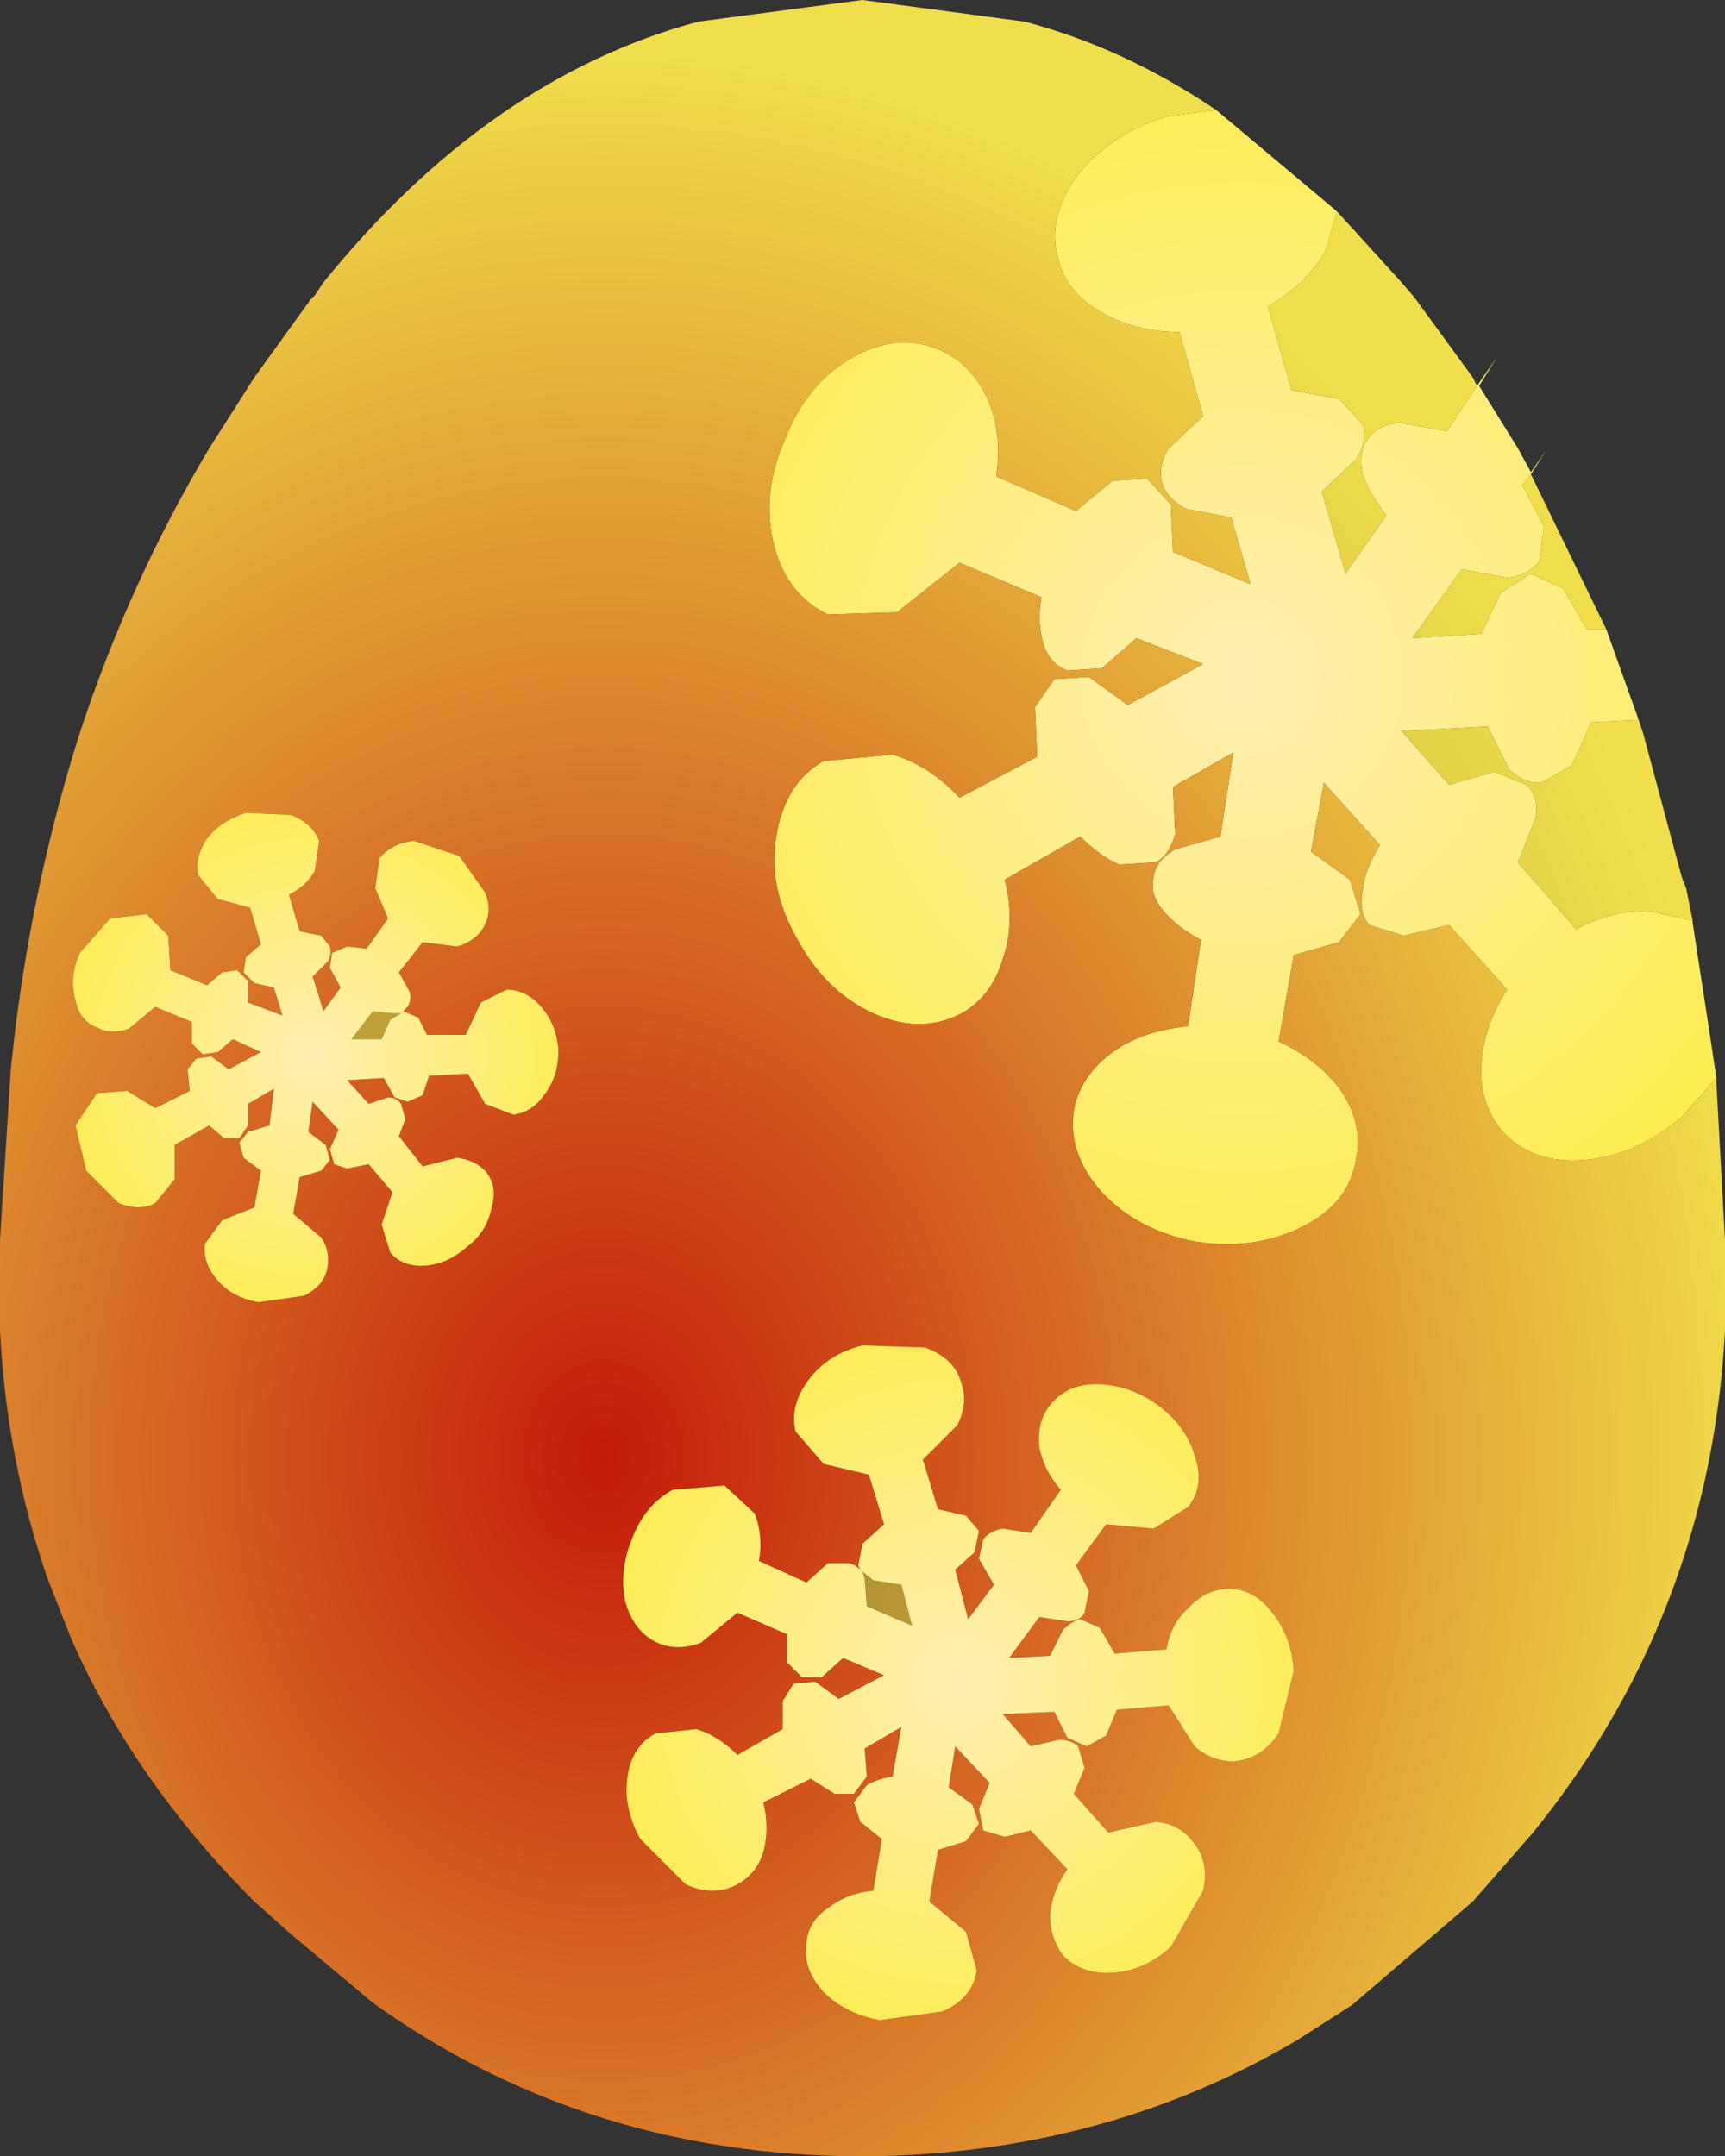 <?xml version="1.0" encoding="UTF-8" standalone="no"?>
<svg xmlns:xlink="http://www.w3.org/1999/xlink" height="50.0px" width="40.0px" xmlns="http://www.w3.org/2000/svg">
  <rect width="100%" height="100%" fill="#333333" stroke="none"/>
  <g transform="matrix(1.0, 0.0, 0.0, 1.0, 20.0, 25.0)">
    <path d="M11.0 -20.1 L10.75 -19.2 Q10.3 -18.4 9.4 -17.9 L9.95 -15.95 11.05 -15.75 11.6 -15.15 Q11.7 -14.75 11.45 -14.35 L10.65 -13.6 11.2 -11.7 12.15 -13.05 Q11.75 -13.55 11.6 -14.0 11.5 -14.5 11.7 -14.8 11.95 -15.15 12.45 -15.2 L13.55 -15.0 14.25 -16.05 14.7 -16.7 14.3 -16.05 15.2 -14.6 15.5 -14.05 15.85 -14.55 15.5 -14.0 15.3 -13.75 15.8 -12.8 15.7 -12.0 Q15.45 -11.65 14.95 -11.6 L13.9 -11.8 12.75 -10.2 14.35 -10.3 14.8 -11.25 15.5 -11.7 16.25 -11.35 16.8 -10.4 17.25 -10.4 18.4 -10.45 17.25 -10.4 18.0 -8.3 16.9 -8.25 16.45 -7.25 15.75 -6.85 Q15.4 -6.8 15.0 -7.15 L14.5 -8.15 12.5 -8.05 13.6 -6.8 14.65 -7.1 15.4 -6.8 Q15.7 -6.5 15.6 -6.0 L15.2 -5.0 16.55 -3.45 Q17.5 -3.95 18.35 -3.85 L19.25 -3.65 19.25 -3.6 19.65 -1.0 19.8 0.0 19.0 0.9 Q17.95 1.8 16.75 1.9 15.55 2.0 14.85 1.25 14.3 0.6 14.35 -0.3 14.4 -1.2 14.95 -2.05 L13.6 -3.55 12.55 -3.3 11.75 -3.55 Q11.5 -3.85 11.6 -4.35 11.65 -4.85 12.0 -5.4 L10.7 -6.85 10.4 -5.25 11.3 -4.6 11.55 -3.8 11.05 -3.15 10.0 -2.85 9.65 -0.85 Q10.6 -0.4 11.1 0.3 11.6 1.05 11.45 1.85 11.3 2.9 10.2 3.45 9.1 4.0 7.75 3.8 6.4 3.55 5.55 2.65 4.75 1.75 4.9 0.75 5.05 -0.05 5.8 -0.6 6.5 -1.1 7.55 -1.2 L7.85 -3.2 Q7.3 -3.5 7.0 -3.85 6.65 -4.25 6.75 -4.65 6.8 -5.05 7.25 -5.3 L8.3 -5.6 8.6 -7.55 7.2 -6.75 7.25 -5.65 Q7.1 -5.15 6.8 -5.0 L5.95 -4.95 Q5.5 -5.15 5.05 -5.6 L3.3 -4.6 Q3.55 -3.6 3.25 -2.75 3.0 -1.9 2.3 -1.5 1.35 -1.0 0.25 -1.5 -0.85 -2.0 -1.5 -3.2 -2.2 -4.4 -2.0 -5.6 -1.8 -6.85 -0.9 -7.35 L0.7 -7.5 Q1.55 -7.25 2.25 -6.5 L4.05 -7.45 4.0 -8.6 4.45 -9.25 5.25 -9.3 6.15 -8.65 7.9 -9.6 6.35 -10.2 5.55 -9.5 4.75 -9.45 Q4.35 -9.6 4.2 -10.05 4.05 -10.55 4.15 -11.15 L2.25 -11.95 0.8 -10.8 -0.8 -10.75 Q-1.75 -11.2 -2.05 -12.35 -2.35 -13.55 -1.8 -14.8 -1.3 -16.1 -0.25 -16.7 0.8 -17.3 1.75 -16.9 2.5 -16.6 2.9 -15.75 3.25 -14.95 3.1 -13.95 L4.95 -13.15 5.8 -13.85 6.6 -13.9 7.15 -13.3 7.2 -12.2 9.0 -11.45 8.55 -13.0 7.5 -13.2 Q7.05 -13.45 6.95 -13.8 6.85 -14.2 7.1 -14.6 L7.9 -15.35 7.35 -17.3 Q6.35 -17.3 5.55 -17.75 4.75 -18.2 4.55 -18.95 4.25 -19.95 5.0 -20.95 5.75 -21.9 7.05 -22.3 L8.2 -22.45 11.0 -20.1" fill="url(#gradient0)" fill-rule="evenodd" stroke="none"/>
    <path d="M14.25 -16.05 L13.55 -15.0 12.45 -15.2 Q11.95 -15.15 11.7 -14.8 11.5 -14.5 11.6 -14.0 11.75 -13.55 12.15 -13.05 L11.2 -11.7 10.65 -13.6 11.45 -14.35 Q11.7 -14.75 11.6 -15.15 L11.05 -15.75 9.95 -15.95 9.4 -17.9 Q10.3 -18.4 10.75 -19.2 L11.0 -20.1 12.5 -18.45 12.8 -18.1 14.15 -16.25 14.25 -16.05 M19.25 -3.65 L18.35 -3.85 Q17.5 -3.95 16.55 -3.45 L15.2 -5.0 15.6 -6.0 Q15.7 -6.5 15.4 -6.8 L14.65 -7.1 13.6 -6.8 12.5 -8.05 14.5 -8.15 15.0 -7.15 Q15.4 -6.8 15.75 -6.85 L16.45 -7.25 16.9 -8.25 18.0 -8.3 18.1 -8.0 19.0 -4.65 19.1 -4.4 19.25 -3.65 M17.25 -10.4 L16.8 -10.4 16.25 -11.35 15.5 -11.7 14.8 -11.25 14.35 -10.3 12.75 -10.2 13.9 -11.8 14.95 -11.6 Q15.45 -11.65 15.7 -12.0 L15.8 -12.8 15.3 -13.75 15.5 -14.0 17.25 -10.4 M0.05 11.6 L0.0 11.45 0.25 11.65 0.9 11.75 1.15 12.7 0.1 12.25 0.05 11.6 M-10.95 -1.35 L-11.15 -0.9 -11.85 -0.9 -11.35 -1.55 -10.9 -1.5 -10.7 -1.5 -10.95 -1.35" fill="url(#gradient1)" fill-rule="evenodd" stroke="none"/>
    <path d="M8.2 -22.45 L7.05 -22.3 Q5.75 -21.9 5.0 -20.95 4.25 -19.95 4.55 -18.95 4.75 -18.2 5.55 -17.75 6.35 -17.3 7.35 -17.3 L7.9 -15.35 7.1 -14.6 Q6.85 -14.2 6.95 -13.8 7.05 -13.45 7.5 -13.2 L8.55 -13.0 9.0 -11.45 7.2 -12.2 7.15 -13.3 6.6 -13.9 5.8 -13.85 4.95 -13.15 3.1 -13.95 Q3.25 -14.95 2.9 -15.75 2.5 -16.6 1.75 -16.9 0.8 -17.3 -0.25 -16.7 -1.3 -16.1 -1.8 -14.8 -2.35 -13.55 -2.05 -12.35 -1.75 -11.2 -0.8 -10.75 L0.8 -10.8 2.25 -11.95 4.15 -11.15 Q4.05 -10.55 4.2 -10.05 4.35 -9.6 4.75 -9.45 L5.55 -9.5 6.35 -10.2 7.9 -9.6 6.15 -8.65 5.25 -9.3 4.45 -9.25 4.0 -8.6 4.05 -7.45 2.25 -6.5 Q1.55 -7.25 0.7 -7.5 L-0.9 -7.35 Q-1.8 -6.85 -2.0 -5.6 -2.2 -4.4 -1.5 -3.2 -0.85 -2.0 0.25 -1.5 1.35 -1.0 2.3 -1.5 3.0 -1.9 3.25 -2.75 3.55 -3.6 3.3 -4.6 L5.05 -5.6 Q5.5 -5.15 5.95 -4.95 L6.8 -5.0 Q7.1 -5.15 7.25 -5.65 L7.2 -6.75 8.6 -7.55 8.3 -5.6 7.25 -5.3 Q6.8 -5.05 6.75 -4.65 6.65 -4.25 7.0 -3.85 7.3 -3.5 7.85 -3.2 L7.55 -1.2 Q6.5 -1.1 5.8 -0.6 5.05 -0.05 4.9 0.75 4.75 1.75 5.55 2.65 6.4 3.55 7.75 3.8 9.1 4.0 10.2 3.45 11.3 2.9 11.45 1.85 11.6 1.05 11.1 0.3 10.6 -0.4 9.65 -0.85 L10.0 -2.85 11.05 -3.15 11.55 -3.8 11.3 -4.6 10.4 -5.25 10.7 -6.85 12.0 -5.4 Q11.65 -4.85 11.6 -4.35 11.5 -3.85 11.75 -3.55 L12.55 -3.3 13.6 -3.55 14.95 -2.05 Q14.4 -1.2 14.35 -0.3 14.3 0.6 14.85 1.25 15.55 2.0 16.75 1.9 17.95 1.8 19.0 0.9 L19.8 0.0 19.8 0.1 20.0 3.75 20.0 5.85 Q19.8 9.7 18.3 13.05 17.25 15.4 15.55 17.5 L14.15 19.1 11.35 21.5 10.1 22.3 Q5.8 24.85 0.5 25.0 L0.0 25.0 -0.55 25.0 Q-6.6 24.85 -11.35 21.45 L-13.2 19.9 -14.1 19.1 Q-16.9 16.3 -18.35 13.0 L-18.9 11.6 Q-19.85 8.85 -20.0 5.85 L-20.0 3.75 -19.75 -0.2 -19.65 -1.1 Q-19.2 -4.7 -18.15 -8.0 -17.0 -11.5 -15.15 -14.6 L-14.1 -16.25 -12.8 -18.05 -12.7 -18.15 -12.5 -18.45 Q-8.65 -23.2 -3.8 -24.5 L0.0 -25.0 3.75 -24.5 Q6.05 -23.9 8.2 -22.45 M4.1 8.55 Q4.2 9.1 4.6 9.55 L3.9 10.55 3.25 10.45 Q2.95 10.5 2.8 10.7 L2.7 11.15 3.05 11.75 2.45 12.55 2.15 11.4 2.6 11.0 2.7 10.5 2.4 10.15 1.75 10.0 1.4 8.85 2.2 8.05 Q2.45 7.55 2.3 7.1 2.15 6.5 1.45 6.25 L0.0 6.2 Q-0.8 6.4 -1.25 7.0 -1.7 7.6 -1.55 8.2 L-0.9 8.95 0.15 9.2 0.5 10.35 0.0 10.8 -0.1 11.3 -0.05 11.4 Q-0.15 11.3 -0.3 11.25 L-0.8 11.25 -1.3 11.7 -2.4 11.2 Q-2.3 10.6 -2.5 10.1 L-3.2 9.45 -4.4 9.55 Q-5.05 9.9 -5.35 10.7 -5.65 11.45 -5.5 12.15 -5.3 12.85 -4.75 13.1 -4.3 13.3 -3.75 13.1 L-2.9 12.4 -1.75 12.9 -1.75 13.55 -1.4 13.9 -0.95 13.9 -0.45 13.45 0.5 13.85 -0.55 14.4 -1.1 14.0 -1.6 14.05 -1.85 14.45 -1.85 15.1 -2.9 15.7 Q-3.35 15.25 -3.85 15.1 L-4.8 15.2 Q-5.35 15.5 -5.45 16.2 -5.55 16.95 -5.15 17.65 L-4.1 18.7 Q-3.45 19.0 -2.9 18.7 -2.45 18.45 -2.3 17.95 -2.15 17.4 -2.3 16.8 L-1.2 16.25 -0.65 16.6 -0.2 16.6 0.1 16.2 0.05 15.55 0.9 15.05 0.7 16.2 Q0.35 16.25 0.1 16.4 L-0.2 16.8 -0.05 17.25 0.45 17.65 0.25 18.85 Q-0.35 18.9 -0.8 19.25 -1.25 19.55 -1.3 20.05 -1.4 20.65 -0.9 21.2 -0.4 21.7 0.4 21.85 L1.85 21.65 Q2.55 21.35 2.65 20.7 L2.4 19.8 1.55 19.1 1.75 17.9 2.4 17.7 2.7 17.3 2.55 16.85 2.0 16.45 2.15 15.5 2.95 16.35 2.7 16.95 2.8 17.45 3.3 17.6 3.9 17.45 4.75 18.35 Q4.4 18.85 4.35 19.4 4.35 19.95 4.65 20.35 5.1 20.8 5.8 20.75 6.55 20.7 7.15 20.15 L7.9 18.85 Q8.05 18.15 7.65 17.7 7.35 17.3 6.8 17.25 L5.7 17.5 4.9 16.6 5.15 16.0 5.0 15.5 Q4.85 15.35 4.55 15.35 L3.9 15.5 3.25 14.75 4.45 14.7 4.75 15.3 5.2 15.5 5.65 15.25 5.9 14.65 7.1 14.55 7.7 15.5 Q8.1 15.85 8.6 15.85 9.25 15.8 9.65 15.2 L10.0 13.75 Q9.95 12.95 9.5 12.4 9.05 11.8 8.4 11.85 7.9 11.9 7.55 12.3 7.15 12.65 7.05 13.25 L5.85 13.35 5.5 12.75 5.05 12.55 Q4.85 12.6 4.65 12.8 L4.35 13.4 3.4 13.45 4.1 12.5 4.75 12.6 Q5.05 12.6 5.15 12.4 L5.25 11.9 4.95 11.3 5.65 10.35 6.75 10.45 7.55 9.95 Q7.95 9.45 7.7 8.75 7.5 8.05 6.8 7.55 6.15 7.1 5.4 7.1 4.7 7.1 4.3 7.65 4.05 8.0 4.1 8.55 M-15.4 -4.7 L-14.95 -4.15 -14.2 -3.95 -13.95 -3.1 -14.3 -2.8 -14.35 -2.45 -14.1 -2.2 -13.65 -2.1 -13.45 -1.45 -14.25 -1.75 -14.25 -2.25 -14.5 -2.5 -14.85 -2.45 -15.2 -2.15 -16.05 -2.5 -16.1 -3.3 -16.6 -3.8 -17.45 -3.7 -18.15 -2.9 Q-18.4 -2.35 -18.25 -1.8 -18.15 -1.3 -17.7 -1.15 -17.4 -1.0 -17.0 -1.15 L-16.4 -1.65 -15.55 -1.3 -15.55 -0.8 -15.3 -0.55 -14.95 -0.6 -14.6 -0.9 -13.95 -0.6 -14.7 -0.2 -15.1 -0.5 -15.45 -0.45 -15.65 -0.2 -15.6 0.3 -16.4 0.7 -17.05 0.3 -17.75 0.35 -18.25 1.1 -18.0 2.15 -17.25 2.9 Q-16.75 3.1 -16.4 2.9 L-15.95 2.35 -15.95 1.55 -15.15 1.1 -14.8 1.4 -14.45 1.4 -14.25 1.1 -14.25 0.6 -13.65 0.25 -13.75 1.1 -14.25 1.25 -14.45 1.5 -14.35 1.85 -13.95 2.15 -14.1 3.0 -14.85 3.3 -15.25 3.85 Q-15.3 4.3 -14.95 4.7 -14.6 5.1 -14.0 5.2 L-12.95 5.05 Q-12.45 4.8 -12.4 4.35 -12.35 4.0 -12.55 3.7 L-13.2 3.15 -13.05 2.3 -12.55 2.15 -12.35 1.9 -12.45 1.55 -12.85 1.25 -12.75 0.55 -12.15 1.2 -12.35 1.65 -12.25 2.0 -11.95 2.1 -11.45 2.0 -10.9 2.65 -11.15 3.4 -10.95 4.05 Q-10.65 4.4 -10.1 4.35 -9.6 4.3 -9.15 3.9 -8.7 3.55 -8.6 3.0 -8.45 2.5 -8.75 2.15 -9.0 1.9 -9.4 1.85 L-10.2 2.05 -10.75 1.35 -10.6 0.95 -10.7 0.6 Q-10.8 0.45 -11.0 0.45 L-11.45 0.6 -11.95 0.05 -11.1 0.0 -10.85 0.45 -10.55 0.55 -10.2 0.4 -10.05 -0.05 -9.15 -0.1 -8.75 0.6 -8.1 0.85 Q-7.65 0.8 -7.35 0.35 -7.05 -0.05 -7.05 -0.65 -7.1 -1.25 -7.45 -1.65 -7.8 -2.05 -8.25 -2.05 L-8.85 -1.75 -9.2 -1.0 -10.1 -1.0 -10.3 -1.4 -10.65 -1.55 -10.55 -1.65 Q-10.45 -1.8 -10.5 -2.0 L-10.75 -2.45 -10.2 -3.15 -9.4 -3.05 Q-9.05 -3.15 -8.85 -3.4 -8.55 -3.8 -8.75 -4.3 L-9.35 -5.15 -10.4 -5.5 Q-10.9 -5.45 -11.2 -5.1 L-11.3 -4.4 -11.0 -3.7 -11.5 -3.0 -11.95 -3.05 -12.3 -2.9 -12.35 -2.55 -12.1 -2.1 -12.5 -1.55 -12.75 -2.35 -12.4 -2.7 Q-12.3 -2.85 -12.35 -3.05 L-12.55 -3.3 -13.05 -3.4 -13.3 -4.25 Q-12.9 -4.45 -12.7 -4.8 L-12.6 -5.5 Q-12.75 -5.9 -13.25 -6.1 L-14.3 -6.15 Q-14.9 -5.95 -15.2 -5.55 -15.5 -5.1 -15.4 -4.7" fill="url(#gradient2)" fill-rule="evenodd" stroke="none"/>
    <path d="M4.1 8.55 Q4.05 8.0 4.3 7.65 4.7 7.1 5.4 7.1 6.15 7.1 6.8 7.55 7.5 8.05 7.7 8.75 7.95 9.45 7.55 9.95 L6.75 10.45 5.65 10.35 4.95 11.3 5.25 11.9 5.15 12.4 Q5.05 12.6 4.75 12.6 L4.1 12.5 3.4 13.45 4.35 13.4 4.65 12.8 Q4.85 12.6 5.05 12.55 L5.5 12.75 5.85 13.35 7.05 13.25 Q7.15 12.65 7.55 12.3 7.9 11.9 8.4 11.85 9.05 11.8 9.5 12.4 9.95 12.95 10.0 13.75 L9.65 15.2 Q9.25 15.8 8.6 15.85 8.1 15.85 7.7 15.5 L7.1 14.55 5.9 14.65 5.65 15.25 5.2 15.5 4.75 15.3 4.45 14.7 3.25 14.75 3.9 15.5 4.55 15.35 Q4.85 15.35 5.0 15.5 L5.15 16.0 4.9 16.6 5.7 17.5 6.8 17.25 Q7.35 17.3 7.65 17.7 8.05 18.15 7.9 18.85 L7.15 20.15 Q6.55 20.7 5.8 20.75 5.1 20.8 4.65 20.35 4.35 19.95 4.35 19.4 4.4 18.85 4.75 18.35 L3.9 17.45 3.3 17.6 2.8 17.45 2.7 16.95 2.95 16.35 2.15 15.5 2.0 16.45 2.55 16.85 2.7 17.3 2.4 17.7 1.75 17.9 1.55 19.1 2.4 19.8 2.65 20.7 Q2.55 21.35 1.85 21.65 L0.4 21.85 Q-0.4 21.7 -0.9 21.2 -1.4 20.65 -1.3 20.05 -1.25 19.55 -0.8 19.25 -0.35 18.9 0.25 18.85 L0.45 17.65 -0.05 17.25 -0.2 16.8 0.1 16.4 Q0.35 16.25 0.7 16.2 L0.9 15.05 0.05 15.55 0.1 16.2 -0.2 16.6 -0.65 16.6 -1.2 16.25 -2.3 16.8 Q-2.15 17.4 -2.3 17.95 -2.45 18.45 -2.9 18.7 -3.45 19.0 -4.1 18.7 L-5.15 17.65 Q-5.55 16.95 -5.45 16.2 -5.35 15.5 -4.8 15.2 L-3.85 15.1 Q-3.35 15.25 -2.9 15.7 L-1.85 15.1 -1.85 14.45 -1.6 14.05 -1.1 14.0 -0.55 14.4 0.5 13.85 -0.45 13.45 -0.95 13.9 -1.4 13.9 -1.75 13.55 -1.75 12.9 -2.9 12.4 -3.75 13.1 Q-4.3 13.3 -4.75 13.1 -5.3 12.85 -5.5 12.15 -5.65 11.45 -5.35 10.7 -5.05 9.9 -4.4 9.55 L-3.2 9.45 -2.5 10.1 Q-2.3 10.6 -2.4 11.2 L-1.3 11.7 -0.8 11.25 -0.3 11.25 Q-0.15 11.3 -0.05 11.4 L-0.1 11.3 0.0 10.8 0.5 10.35 0.15 9.2 -0.9 8.95 -1.55 8.2 Q-1.7 7.6 -1.25 7.0 -0.8 6.4 0.0 6.2 L1.45 6.25 Q2.15 6.5 2.3 7.1 2.45 7.55 2.2 8.05 L1.4 8.85 1.75 10.0 2.4 10.15 2.7 10.5 2.6 11.0 2.15 11.4 2.45 12.55 3.05 11.75 2.7 11.15 2.8 10.7 Q2.95 10.5 3.25 10.45 L3.9 10.55 4.6 9.55 Q4.2 9.1 4.1 8.55 M0.05 11.6 L0.1 12.25 1.15 12.7 0.9 11.75 0.25 11.65 0.0 11.45 0.05 11.6" fill="url(#gradient3)" fill-rule="evenodd" stroke="none"/>
    <path d="M-15.4 -4.7 Q-15.5 -5.1 -15.2 -5.55 -14.9 -5.95 -14.3 -6.15 L-13.25 -6.1 Q-12.75 -5.9 -12.6 -5.5 L-12.7 -4.8 Q-12.9 -4.45 -13.3 -4.25 L-13.05 -3.4 -12.55 -3.3 -12.35 -3.05 Q-12.3 -2.85 -12.4 -2.7 L-12.75 -2.35 -12.5 -1.55 -12.1 -2.1 -12.35 -2.55 -12.3 -2.9 -11.95 -3.05 -11.5 -3.0 -11.0 -3.7 -11.3 -4.4 -11.2 -5.1 Q-10.9 -5.45 -10.4 -5.5 L-9.35 -5.15 -8.75 -4.3 Q-8.55 -3.8 -8.85 -3.4 -9.05 -3.15 -9.4 -3.05 L-10.2 -3.15 -10.75 -2.45 -10.5 -2.0 Q-10.45 -1.8 -10.55 -1.65 L-10.65 -1.55 -10.3 -1.4 -10.1 -1.0 -9.2 -1.0 -8.85 -1.75 -8.25 -2.05 Q-7.8 -2.05 -7.45 -1.65 -7.1 -1.25 -7.05 -0.65 -7.05 -0.05 -7.35 0.35 -7.65 0.8 -8.1 0.85 L-8.75 0.6 -9.15 -0.1 -10.05 -0.05 -10.2 0.4 -10.55 0.55 -10.85 0.45 -11.1 0.0 -11.95 0.05 -11.45 0.6 -11.0 0.45 Q-10.8 0.45 -10.7 0.6 L-10.6 0.95 -10.75 1.35 -10.2 2.05 -9.4 1.85 Q-9.0 1.9 -8.75 2.15 -8.45 2.5 -8.6 3.0 -8.7 3.55 -9.15 3.9 -9.6 4.3 -10.1 4.35 -10.65 4.4 -10.95 4.05 L-11.15 3.4 -10.9 2.65 -11.45 2.0 -11.95 2.1 -12.25 2.0 -12.35 1.65 -12.15 1.2 -12.75 0.55 -12.85 1.25 -12.45 1.55 -12.35 1.9 -12.55 2.15 -13.05 2.3 -13.2 3.15 -12.55 3.7 Q-12.35 4.0 -12.4 4.35 -12.45 4.8 -12.95 5.05 L-14.0 5.2 Q-14.6 5.1 -14.95 4.7 -15.3 4.3 -15.25 3.85 L-14.85 3.3 -14.1 3.0 -13.95 2.15 -14.35 1.85 -14.45 1.5 -14.25 1.25 -13.75 1.1 -13.65 0.25 -14.25 0.6 -14.25 1.1 -14.45 1.4 -14.8 1.4 -15.15 1.1 -15.95 1.55 -15.95 2.35 -16.4 2.9 Q-16.75 3.1 -17.25 2.9 L-18.0 2.15 -18.25 1.1 -17.75 0.35 -17.05 0.3 -16.4 0.7 -15.6 0.3 -15.65 -0.2 -15.45 -0.45 -15.1 -0.5 -14.7 -0.2 -13.95 -0.6 -14.6 -0.9 -14.95 -0.6 -15.3 -0.55 -15.55 -0.8 -15.55 -1.3 -16.4 -1.65 -17.0 -1.15 Q-17.4 -1.0 -17.7 -1.15 -18.15 -1.3 -18.25 -1.8 -18.4 -2.35 -18.15 -2.9 L-17.45 -3.7 -16.6 -3.8 -16.1 -3.3 -16.05 -2.5 -15.2 -2.15 -14.85 -2.45 -14.5 -2.5 -14.25 -2.25 -14.25 -1.75 -13.45 -1.45 -13.65 -2.1 -14.1 -2.2 -14.35 -2.45 -14.3 -2.8 -13.95 -3.1 -14.2 -3.95 -14.95 -4.15 -15.4 -4.7 M-10.95 -1.35 L-10.7 -1.5 -10.9 -1.5 -11.35 -1.55 -11.85 -0.9 -11.15 -0.9 -10.95 -1.35" fill="url(#gradient4)" fill-rule="evenodd" stroke="none"/>
  </g>
  <defs>
    <radialGradient cx="0" cy="0" gradientTransform="matrix(0.018, 0.0, 0.0, 0.018, 8.8, -9.3)" gradientUnits="userSpaceOnUse" id="gradient0" r="819.2" spreadMethod="pad">
      <stop offset="0.0" stop-color="#ffefb3"/>
      <stop offset="1.0" stop-color="#feec4e"/>
    </radialGradient>
    <radialGradient cx="0" cy="0" gradientTransform="matrix(0.033, 0.0, 0.0, 0.04, -6.0, 8.8)" gradientUnits="userSpaceOnUse" id="gradient1" r="819.2" spreadMethod="pad">
      <stop offset="0.0" stop-color="#a27d2b"/>
      <stop offset="1.0" stop-color="#f0df4a"/>
    </radialGradient>
    <radialGradient cx="0" cy="0" gradientTransform="matrix(0.033, 0.0, 0.0, 0.04, -6.0, 8.8)" gradientUnits="userSpaceOnUse" id="gradient2" r="819.2" spreadMethod="pad">
      <stop offset="0.0" stop-color="#c41b09"/>
      <stop offset="1.0" stop-color="#f0df4a"/>
    </radialGradient>
    <radialGradient cx="0" cy="0" gradientTransform="matrix(0.011, 0.0, 0.0, 0.011, 2.25, 14.0)" gradientUnits="userSpaceOnUse" id="gradient3" r="819.2" spreadMethod="pad">
      <stop offset="0.0" stop-color="#ffefb3"/>
      <stop offset="1.0" stop-color="#feec4e"/>
    </radialGradient>
    <radialGradient cx="0" cy="0" gradientTransform="matrix(0.008, 0.0, 0.0, 0.008, -12.7, -0.5)" gradientUnits="userSpaceOnUse" id="gradient4" r="819.2" spreadMethod="pad">
      <stop offset="0.0" stop-color="#ffefb3"/>
      <stop offset="1.0" stop-color="#feec4e"/>
    </radialGradient>
  </defs>
</svg>

